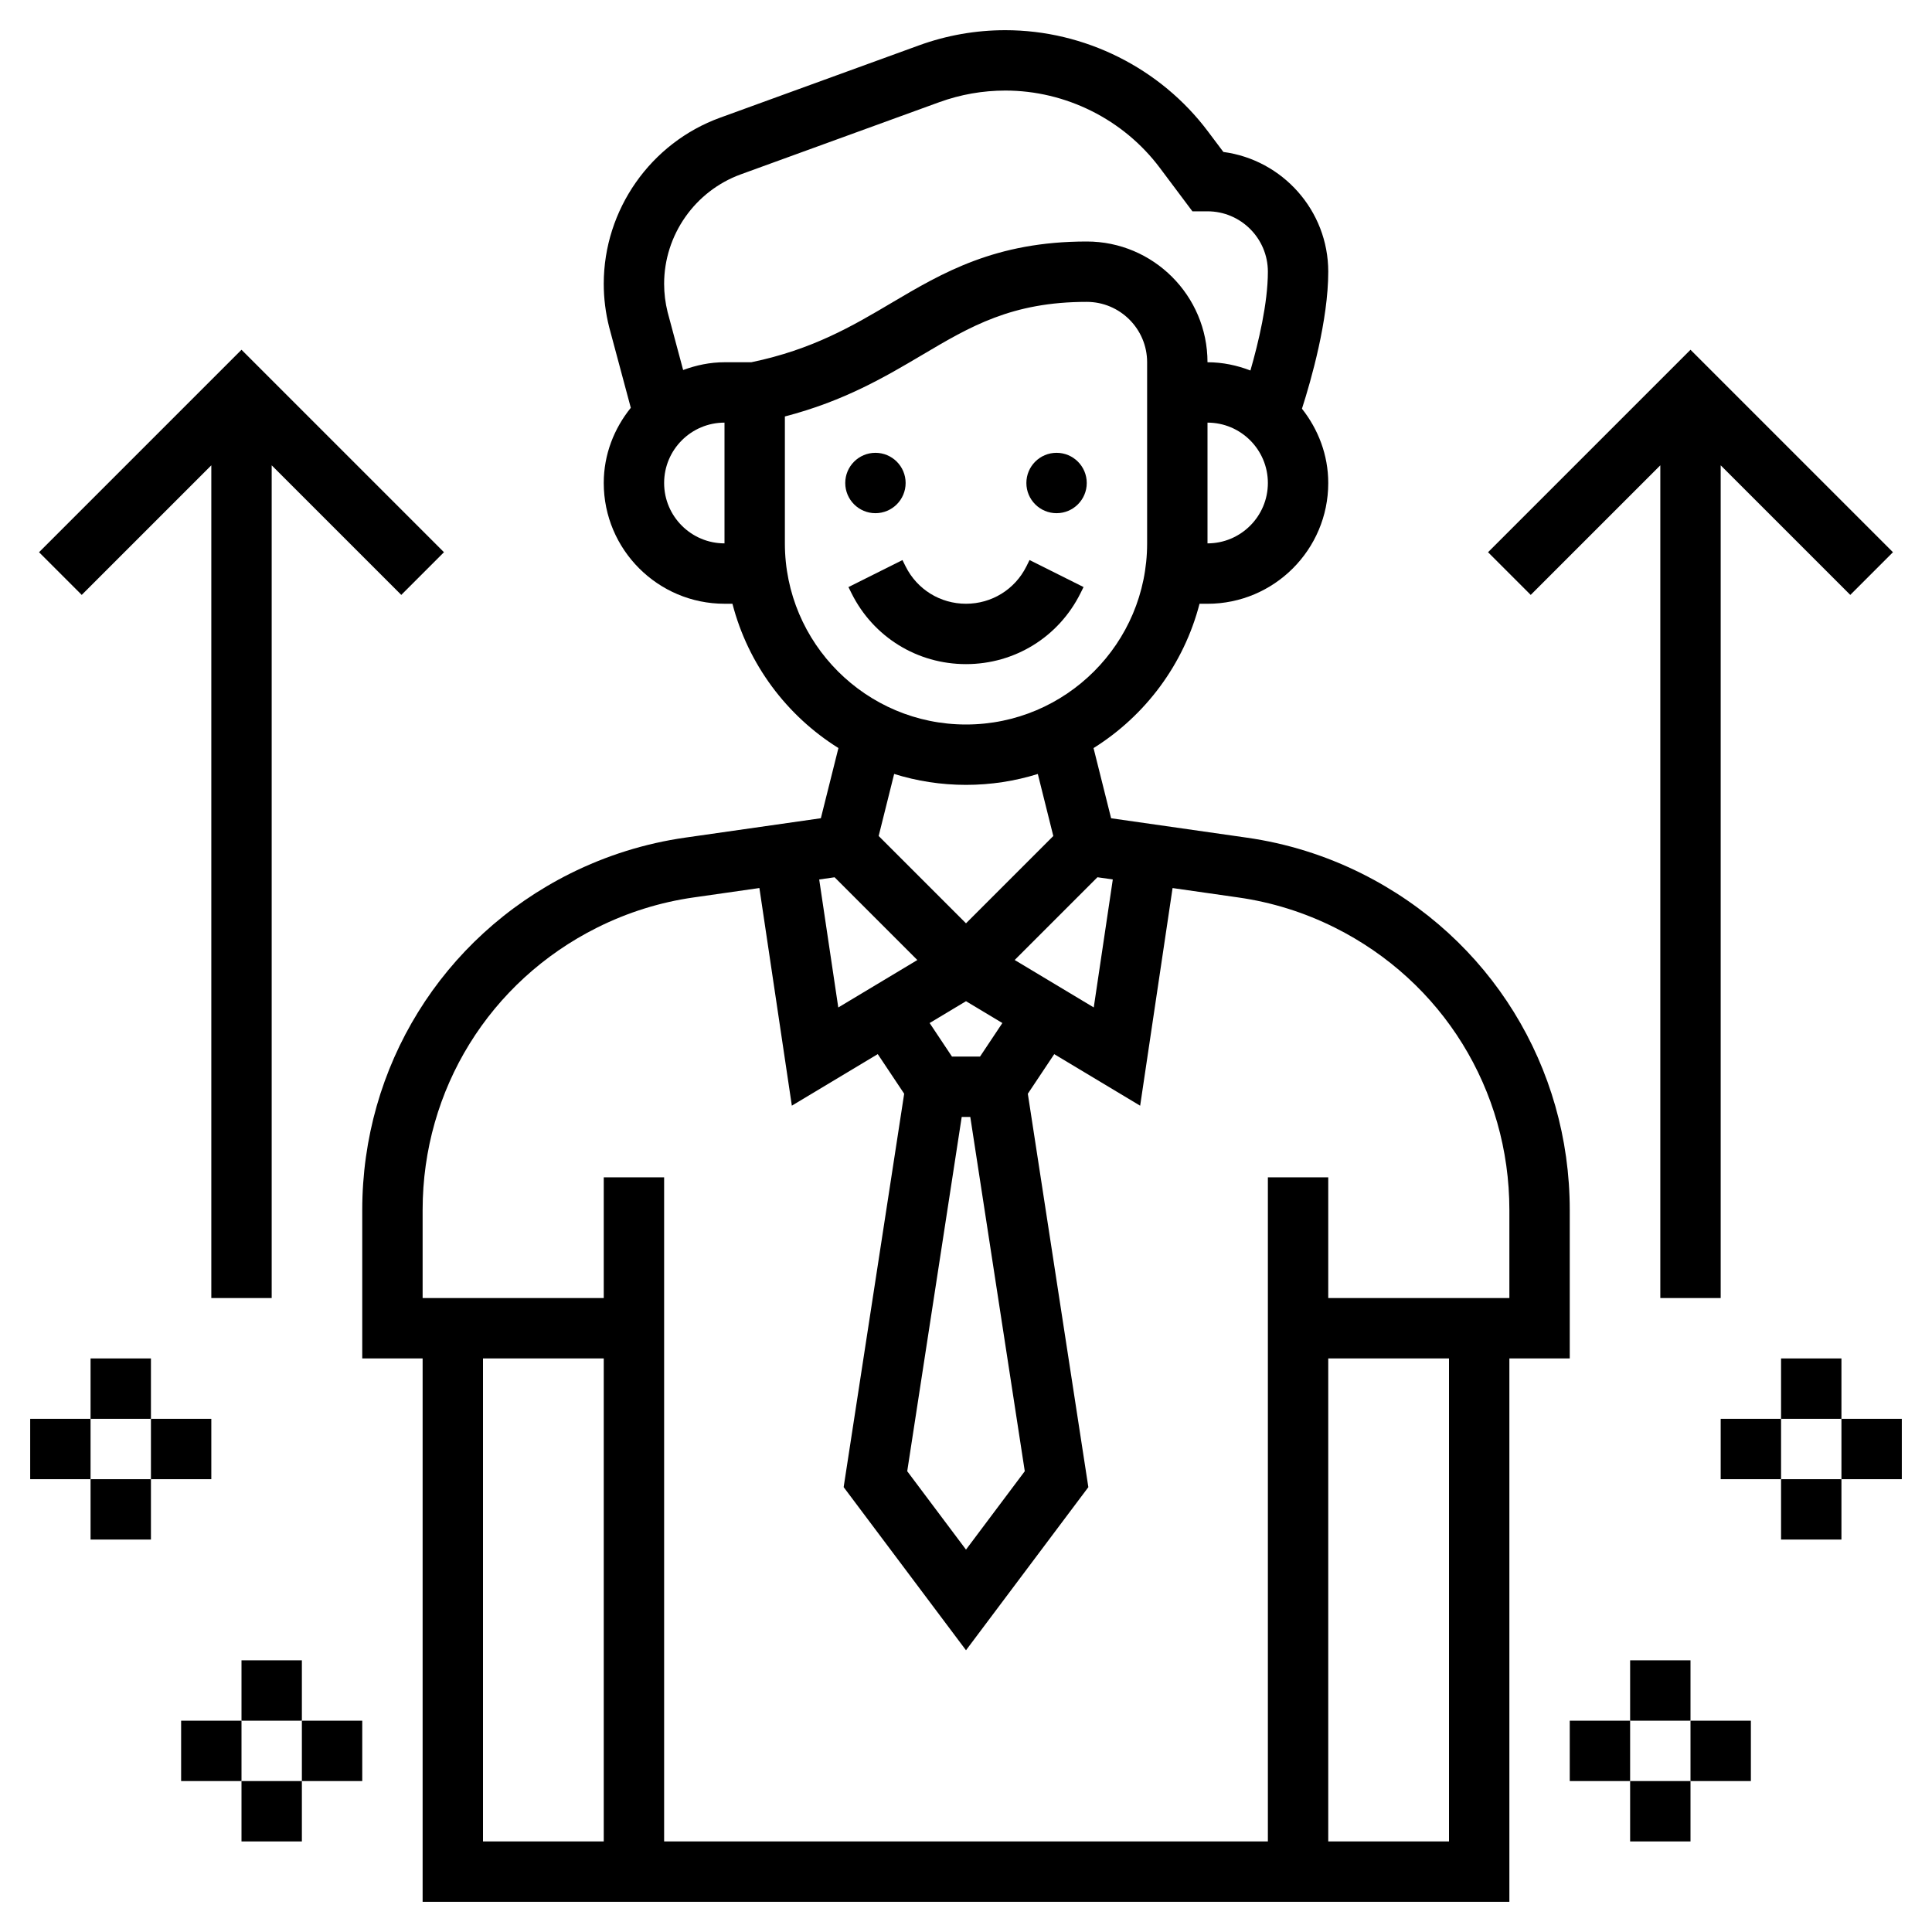 <svg id="_x33_0" enable-background="new 0 0 64 64" height="512" viewBox="0 0 64 64" width="512" xmlns="http://www.w3.org/2000/svg"><g><path d="m7 15.414v27.586h2v-27.586l4.293 4.293 1.414-1.414-6.707-6.707-6.707 6.707 1.414 1.414z"/><path d="m59 45h2v2h-2z"/><path d="m57 47h2v2h-2z"/><path d="m55 15.414v27.586h2v-27.586l4.293 4.293 1.414-1.414-6.707-6.707-6.707 6.707 1.414 1.414z"/><circle cx="35" cy="16" r="1"/><circle cx="29" cy="16" r="1"/><path d="m35.789 19.658.105-.211-1.789-.895-.105.212c-.381.762-1.147 1.236-2 1.236s-1.619-.474-2-1.236l-.105-.211-1.789.895.105.211c.722 1.444 2.174 2.341 3.789 2.341s3.067-.897 3.789-2.342z"/><path d="m52 45v-4.916c0-4.751-2.64-9.021-6.889-11.146-1.203-.601-2.485-1.001-3.812-1.19l-4.492-.642-.582-2.325c1.715-1.073 2.991-2.773 3.511-4.78h.264c2.206 0 4-1.794 4-4 0-.933-.334-1.781-.871-2.462.306-.953.871-2.931.871-4.539 0-2.027-1.517-3.707-3.474-3.966l-.508-.676c-1.576-2.103-4.086-3.358-6.715-3.358-.981 0-1.947.17-2.869.506l-6.578 2.392c-2.306.837-3.856 3.05-3.856 5.504 0 .479.059.956.18 1.437l.716 2.67c-.552.685-.896 1.544-.896 2.491 0 2.206 1.794 4 4 4h.263c.519 2.007 1.796 3.708 3.511 4.78l-.582 2.325-4.491.642c-1.327.189-2.609.59-3.813 1.19-4.248 2.126-6.888 6.396-6.888 11.147v4.916h2v18h6 1 22 1 6v-18zm-15.137-15.867-.631 4.24-2.619-1.572 2.741-2.741zm-5.005 7.867h.284l1.805 11.736-1.947 2.597-1.947-2.597zm.607-2h-.93l-.74-1.111 1.205-.723 1.205.723zm7.535-17v-4c1.103 0 2 .897 2 2s-.897 2-2 2zm-15.461-12.224 6.578-2.392c.702-.254 1.438-.384 2.186-.384 2.002 0 3.915.956 5.116 2.558l1.081 1.442h.5c1.103 0 2 .897 2 2 0 1.045-.313 2.352-.578 3.273-.443-.17-.919-.273-1.422-.273 0-2.206-1.794-4-4-4-3.03 0-4.78 1.036-6.473 2.037-1.283.76-2.613 1.543-4.639 1.963h-.888c-.483 0-.941.099-1.37.257l-.515-1.92c-.076-.306-.115-.62-.115-.935 0-1.616 1.021-3.073 2.539-3.626zm-2.539 10.224c0-1.103.897-2 2-2v4c-1.103 0-2-.897-2-2zm4 2v-4.204c1.965-.51 3.327-1.316 4.546-2.037 1.595-.945 2.971-1.759 5.454-1.759 1.103 0 2 .897 2 2v6c0 3.309-2.691 6-6 6s-6-2.691-6-6zm6 8c.828 0 1.628-.127 2.379-.361l.513 2.055-2.892 2.892-2.893-2.893.513-2.055c.752.235 1.552.362 2.38.362zm-4.353 3.061 2.741 2.741-2.619 1.572-.632-4.24zm-11.647 31.939v-16h4v16zm26-22v22h-20v-22h-2v4h-6v-2.916c0-3.988 2.216-7.574 5.783-9.357 1.009-.504 2.086-.841 3.2-.999l2.173-.311 1.075 7.21 2.846-1.708.875 1.312-2.005 13.032 4.053 5.404 4.053-5.403-2.005-13.032.875-1.312 2.846 1.708 1.074-7.21 2.175.311c1.113.158 2.19.495 3.199.999 3.567 1.782 5.783 5.368 5.783 9.356v2.916h-6v-4zm6 22h-4v-16h4z"/><path d="m61 47h2v2h-2z"/><path d="m59 49h2v2h-2z"/><path d="m54 55h2v2h-2z"/><path d="m52 57h2v2h-2z"/><path d="m56 57h2v2h-2z"/><path d="m54 59h2v2h-2z"/><path d="m3 45h2v2h-2z"/><path d="m5 47h2v2h-2z"/><path d="m1 47h2v2h-2z"/><path d="m3 49h2v2h-2z"/><path d="m8 55h2v2h-2z"/><path d="m10 57h2v2h-2z"/><path d="m6 57h2v2h-2z"/><path d="m8 59h2v2h-2z"/></g></svg>